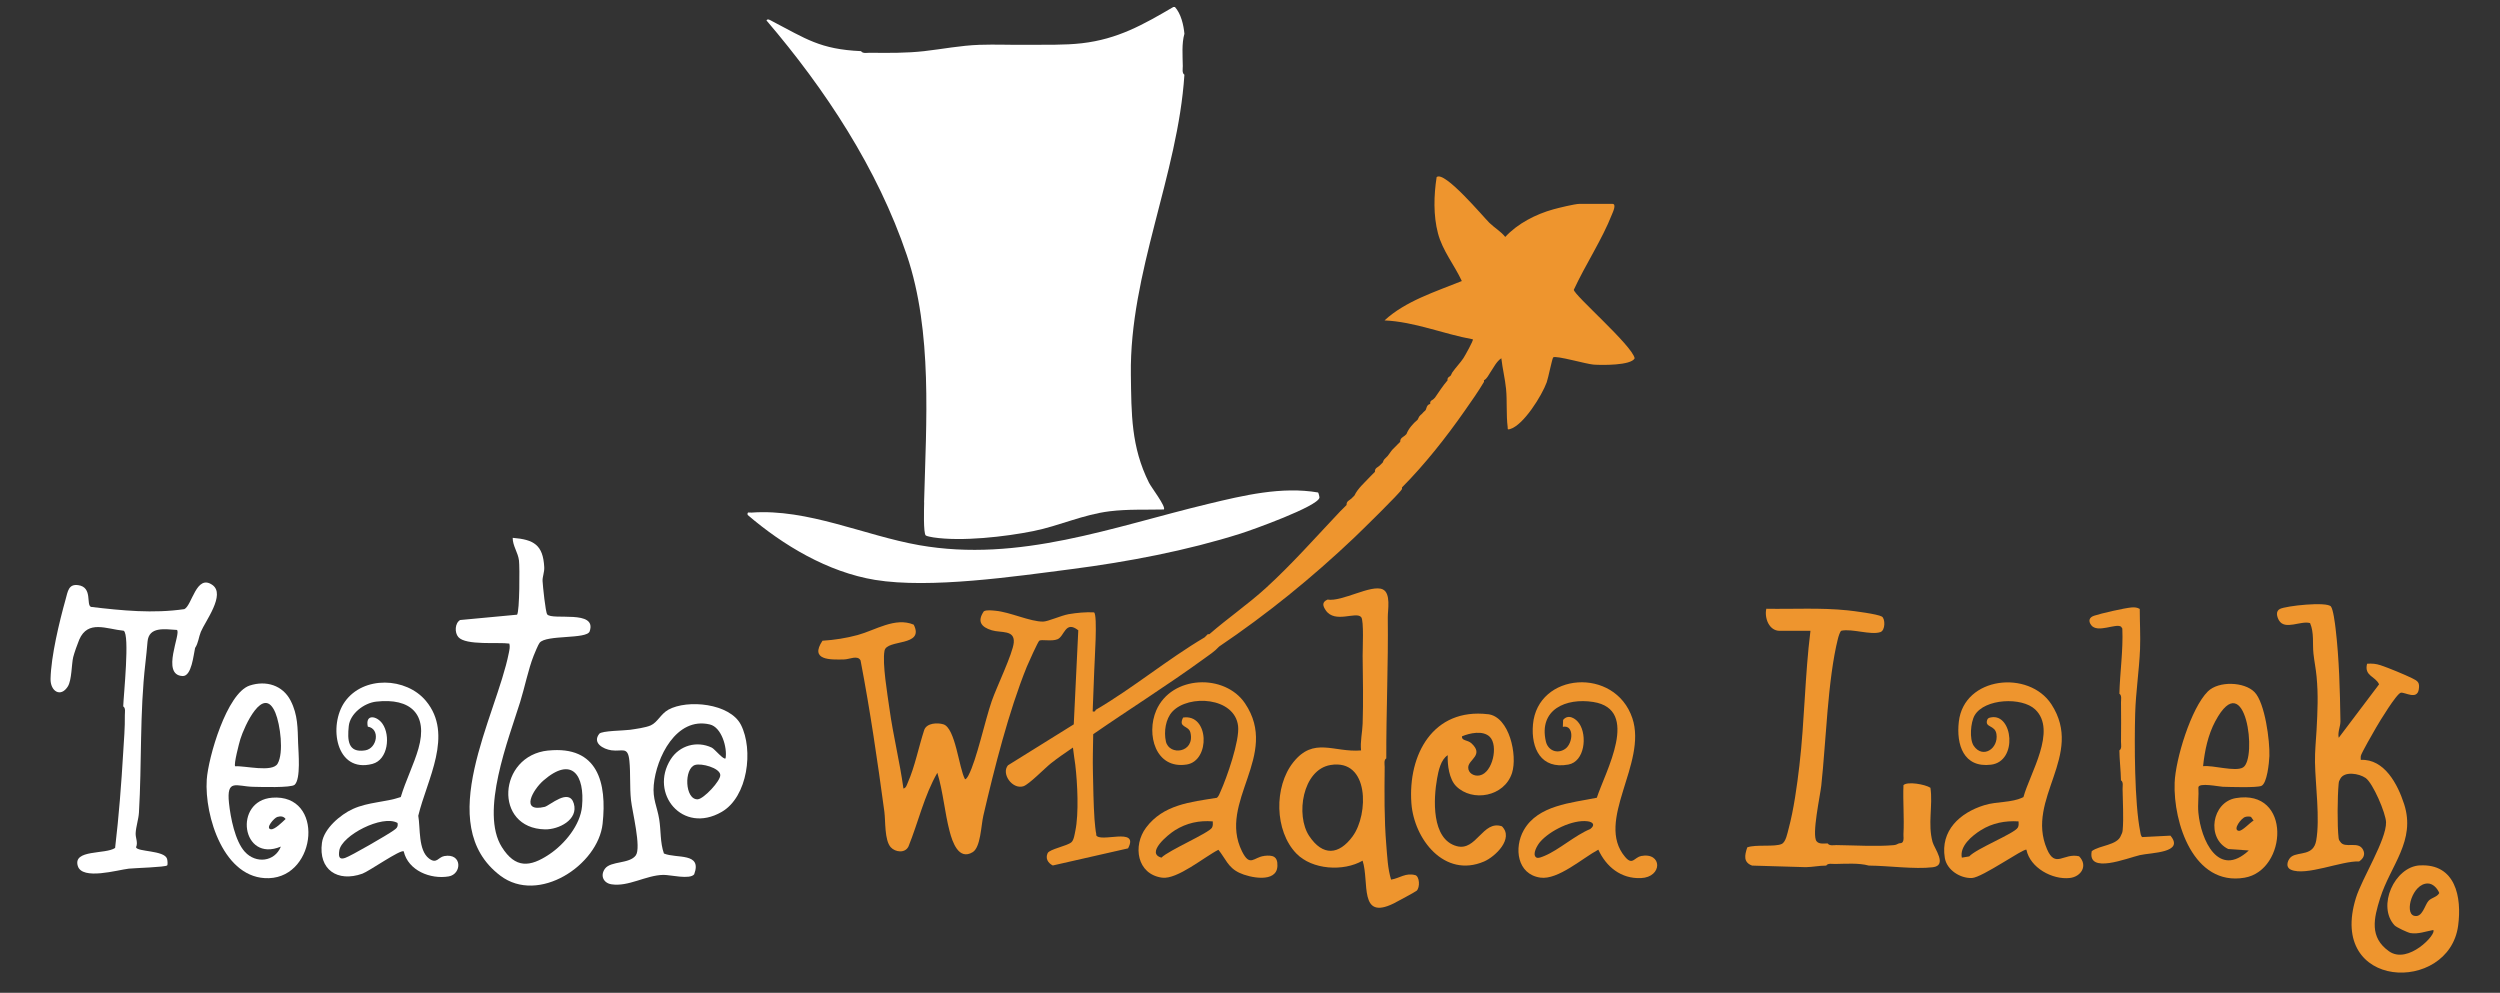 <?xml version="1.0" encoding="UTF-8"?> <svg xmlns="http://www.w3.org/2000/svg" id="Warstwa_1" version="1.1" viewBox="0 0 585.5 232.52"><rect x="0" y="0" width="585.5" height="232.52" fill="#333333" stroke="none"/><defs><style> .st0 { fill: #fff; } .st1 { fill: #ee952e; } </style></defs><g><path class="st0" d="M216.44,117.64c-.03,1.3-.22,7.32.38,7.77.25.19,1.35.38,1.77.45,6.66,1,16.76-.14,23.43-1.48,6.09-1.23,11.59-3.87,17.88-4.64,4.22-.52,8.52-.32,12.69-.42.5-.7-2.94-5.15-3.5-6.27-4.21-8.44-4.11-16.18-4.24-25.28-.34-23.82,11.03-46.83,12.54-70.27-.61-.38-.37-1.4-.38-2.02-.03-2.41-.28-5.29.38-7.57-.19-2.09-.8-4.69-2.22-6.27h-.37c-7.12,4.17-13.03,7.52-21.42,8.49-4.18.48-8.3.31-12.56.37-3.8.05-7.65-.13-11.45,0-4.47.16-8.52.98-12.93,1.48-4.18.47-8.46.43-12.75.38-.62,0-1.64.24-2.03-.38-9.62-.43-12.92-2.91-20.84-7.03-.35-.18-1.05-.68-1.31-.16,13.78,16.13,26.03,34.71,32.87,54.97,6.07,17.97,4.53,39.15,4.04,57.92l.02-.04h0Z"></path><path class="st0" d="M308.7,115.34c-8.54-1.46-17.46.68-25.77,2.68-22.33,5.37-44.23,13.78-67.65,9.66-12.81-2.25-26.09-8.59-39.27-7.63-.55.04-1.07-.29-.91.55,8.31,7.13,18.82,13.4,29.83,15.21,12.9,2.11,32.69-.8,46.01-2.52,13.16-1.7,27.02-4.33,39.66-8.34,2.63-.83,18.03-6.35,18.41-8.39.03-.17-.2-1.1-.31-1.22Z"></path><path class="st0" d="M128.38,175.77c-11.79,1.2-12.84,18.23-.74,18.47,3.19.06,7.86-2.24,6.75-6.04-1.1-3.77-5.66.49-6.83.77-5.84,1.37-2.74-4.05-.28-6.18,6.69-5.8,9.7-1.25,9.03,6.07-.4,4.38-4.07,8.81-7.63,11.2-4.59,3.08-7.98,3.34-11.14-1.66-5.19-8.22,1.57-25.29,4.28-33.99,1.05-3.37,1.91-7.67,3.16-10.84.26-.65,1.07-2.62,1.4-3.03,1.55-1.94,11.06-.77,11.72-2.68,1.78-5.16-8.73-2.5-9.94-3.97-.41-.5-1.03-6.71-1.09-7.8-.06-1.01.46-2.04.39-3.29-.28-5.2-2.44-6.44-7.39-6.84,0,1.91,1.27,3.44,1.48,5.35.18,1.64.15,11.81-.45,12.65l-13.34,1.25c-1.23.72-1.33,2.94-.42,3.99,1.74,2.02,9.45,1.15,11.95,1.53.2.74.02,1.46-.12,2.18-2.94,14.91-17.89,40.11-2.01,52.16,8.98,6.81,22.92-2.49,23.97-12.14,1.05-9.62-1.11-18.34-12.74-17.15h0Z"></path><path class="st0" d="M156.51,166.23c-1.73.95-2.53,2.95-4.1,3.65-1.17.53-3.52.84-4.87,1.04-1.41.2-6.62.21-7.19.93-1.69,2.15.92,3.6,2.85,3.87,2.55.36,3.85-1.03,4.2,2.44.3,2.9.05,6.15.38,9.22.28,2.65,2.44,11.11,1.13,12.94-1.47,2.05-5.86,1.28-7.22,3.12-1.16,1.57-.41,3.35,1.49,3.66,3.99.64,8.12-2.14,12.18-2.2,1.59-.03,6.21,1.16,7.22-.14,1.92-5.2-4.13-3.62-7.09-4.87-.91-2.59-.67-5.36-1.11-8.05-.47-2.91-1.57-4.7-1.27-7.98.57-6.4,5.26-16.07,13.14-14.19,2.76.66,4.11,5.45,3.68,7.93-.43.48-2.57-2.19-3.22-2.5-3.52-1.68-7.58-.51-9.64,2.74-5.04,7.96,2.76,17.62,11.95,12.31,6.15-3.55,7.47-14.57,4.51-20.39-2.57-5.05-12.53-6.02-17.02-3.54h0ZM163.43,187.2c-3.06.16-3.29-7.25-.63-8.05,1.49-.45,5.71.67,5.89,2.31.15,1.38-3.9,5.66-5.26,5.73h0Z"></path><path class="st0" d="M49.75,137c-3.78-2.67-4.77,4.82-6.58,5.66-7.31,1.06-14.55.34-21.83-.52-1.26-.4.45-4.62-3.04-5.1-2.27-.31-2.42,1.49-2.93,3.31-1.47,5.26-3.41,13.28-3.53,18.63-.07,2.92,2.38,4.46,4.05,1.78.93-1.49.86-5.21,1.25-6.84.2-.85,1.05-3.27,1.42-4.12,2.04-4.68,6.38-2.47,10.41-2.08,1.47.89-.03,15.12-.11,17.72.61.38.37,1.4.38,2.02.04,2.98-.21,5.81-.38,8.68-.44,7.51-1.02,14.99-1.9,22.45-2.26,1.56-9.92.29-8.74,4.22,1.02,3.4,9.37.92,11.93.63,1.33-.15,8.64-.34,9.01-.77.16-.19.07-1.22-.04-1.55-.65-2.01-6.98-1.59-7.26-2.69.51-1.14-.14-2.15-.09-3.29.07-1.51.68-3.3.77-4.8.69-11.65.16-23.35,1.51-35.02.2-1.74.35-3.28.5-5.03.31-3.61,4.04-2.93,6.87-2.76,1.12.64-3.85,10.56,1.34,10.8,2.14.1,2.56-5.01,2.93-6.58.78-1.16.84-2.55,1.34-3.76,1.02-2.48,5.88-8.76,2.72-10.99h0Z"></path><path class="st0" d="M63.74,186.82c-9.15.71-7.17,15.3,2.04,11.45-1.44,3.58-5.85,4.06-8.43,1.23-2.31-2.53-3.36-8.03-3.72-11.41-.61-5.82,1.74-3.9,5.67-3.82,1.65.03,8.9.28,9.71-.48,1.47-1.37.88-7.6.81-9.7-.12-3.49-.03-6.65-1.76-10.01-1.85-3.59-5.73-4.78-9.57-3.53-5.38,1.76-9.72,16.87-10.07,22.04-.56,8.49,4.02,23.44,14.58,23.08,11.29-.39,13.02-19.8.72-18.85h.02ZM56.29,173.1c.93-2.98,5.39-12.89,8.2-6.18,1.14,2.73,2.02,9.38.52,11.94-1.23,2.1-7.6.45-9.93.6-.39-.38.93-5.45,1.21-6.35h0ZM63.39,194.21c-1.29-.27.84-2.67,1.55-2.88.74-.22,1.47-.2,1.95.48-.69.63-2.59,2.59-3.49,2.4h0Z"></path><path class="st0" d="M104.02,200.5c-1.4.26-1.75,1.93-3.55.56-2.56-1.95-2-7.15-2.51-10.01,2.03-8.47,8.37-18.99,1.79-26.9-4.64-5.56-14.64-5.93-18.99.2-3.91,5.52-2.13,16.8,6.45,14.56,3.7-.97,4.27-6.68,2.37-9.4-1.31-1.89-4.09-2.38-3.44.67,2.94.47,2.24,5.11-.63,5.56-4.08.64-4.16-2.46-3.83-5.68.3-2.92,3.57-5.42,6.43-5.74,8.04-.91,12.19,2.92,9.89,10.99-1.03,3.63-3.04,7.65-4.14,11.36-3.66,1.26-7.53,1.12-11.24,2.8-2.89,1.31-6.77,4.6-7.22,7.91-.86,6.3,3.65,9.3,9.46,7.24,1.55-.55,8.94-5.75,9.69-5.23,1.05,4.52,6.27,6.58,10.52,5.87,3.14-.52,3.25-5.57-1.07-4.76h.02ZM92.13,194.52c-1.4,1.01-9.93,5.95-11.31,6.41-1.46.49-1.54-.4-1.36-1.71.5-3.54,10.11-8.52,13.65-6.48.17,1-.29,1.29-.98,1.78Z"></path></g><g><path class="st1" d="M256.77,195.45c-.17-.54-.39-2.87-.44-3.62-.24-3.59-.29-7.49-.37-11.07-.07-2.93.03-5.88.07-8.81,8.58-5.94,17.47-11.51,25.91-17.65,1.29-.94,2.49-1.69,3.58-2.88,11.21-7.56,21.78-16.15,31.58-25.45,1.44-1.37,10.98-10.67,11.25-11.45.04-.11-.04-.27,0-.37,5.33-5.37,10.35-11.73,14.7-17.96,1.48-2.12,3.21-4.55,4.5-6.76.05-.09-.05-.28,0-.37.72-.39,1.04-1.2,1.48-1.84.76-1.12,1.43-2.55,2.58-3.32.27,2.39.87,4.8,1.11,7.2.27,2.74.02,6.16.37,8.86.06.43-.15.74.54.54,3.2-.92,7.5-7.91,8.61-10.96.35-.97,1.29-5.67,1.53-5.85.65-.48,7.73,1.57,9.43,1.7,1.78.14,8.83.24,9.64-1.48-.56-2.99-14.26-14.84-14.25-16.05,2.65-5.76,6.65-11.81,8.93-17.65.16-.4,1.16-2.46.12-2.46h-7.76c-1.03,0-4.88.94-6.1,1.28-4.09,1.14-8.36,3.32-11.25,6.46-1.05-1.31-2.53-2.15-3.71-3.3-1.43-1.4-10.54-12.31-12.36-10.71-.66,4.24-.79,8.98.31,13.15,1.08,4.12,3.84,7.4,5.59,11.19-6.13,2.48-13.23,4.7-18.1,9.22,7.13.33,13.74,3.17,20.68,4.43.21.21-1.89,3.93-2.22,4.43-.64.98-1.8,2.19-2.59,3.32-.15.22-.22.52-.37.74-.17.24-.88.38-.74,1.11-1.12,1.31-1.98,2.65-2.95,4.06-.09.13-.27.23-.37.37-.13.18-.63.21-.74.74v.37c-.89.15-.87,1.18-1.11,1.48-.16.19-.46.37-.74.74l-.13.13c-.16.14-.4.3-.61.61-.15.22-.22.52-.37.74-1.01.81-2.16,2.13-2.59,3.32-.13.11-.24.26-.37.37-.52.43-1.13.58-1.11,1.48-.36.38-.69.64-1.11,1.11l-.24.24c-.15.15-.33.3-.5.5-.4.45-.71,1.02-1.11,1.48-.11.13-.26.24-.37.37-.11.13-.26.24-.37.37-.29.34-.33.7-.37.74-.18.21-.48.45-.74.74-.35.4-1.2.54-1.11,1.48-.35.37-.71.67-1.11,1.11-1.25,1.36-2.94,2.79-3.69,4.43-.23.23-.51.53-.74.74-.47.43-1.15.56-1.11,1.48-.49.5-.98.96-1.48,1.48-5.67,5.99-11.26,12.34-17.35,17.9-4.23,3.86-8.98,7.12-13.3,10.88h-.37l-.74.74c-8.75,5.18-16.71,11.83-25.48,16.97-.12.07-.04.57-.74.37l.37-9.59c.04-1.96.84-13.04-.05-13.6-1.88-.11-4.08.1-5.94.42-1.78.31-4.87,1.74-6.01,1.74-3.03.02-7.71-2.23-11.13-2.54-.77-.07-2.09-.25-2.73.13-1.62,2.38-.6,3.69,1.85,4.44,2.19.67,5.43-.17,5.16,2.9-.23,2.58-4.08,10.54-5.16,13.69-1.6,4.62-3.52,13.74-5.46,17.42-.14.27-.58,1.02-.81.85-1.4-2.51-2.23-12.01-5.07-12.84-1.42-.42-3.86-.3-4.46,1.3-1.29,3.92-2.2,8.64-3.86,12.37-.23.52-.37,1.23-1.02,1.38-.85-6.26-2.41-12.43-3.27-18.68-.46-3.34-1.72-10.63-1.16-13.6.52-2.77,9.47-.88,6.84-6.1-4.32-1.84-9,1.3-13.11,2.42-2.67.73-5.49,1.17-8.26,1.34-3.07,4.6,1.82,4.47,5.13,4.38,1.2-.03,3.11-1.07,3.79.24,2.25,11.72,3.97,23.56,5.57,35.39.3,2.26,0,6.69,1.5,8.36,1.06,1.17,3.36,1.47,4.16-.2,2.31-5.72,3.66-11.86,6.75-17.24,1.36,4.44,1.71,9.27,2.88,13.72.65,2.49,2.12,6.86,5.4,4.87,1.87-1.13,1.96-6.26,2.5-8.57,2.58-11.07,5.93-24.38,10.17-34.85.32-.8,2.64-5.93,2.93-6.11.56-.35,2.95.23,4.28-.34,1.64-.7,1.79-4.49,4.85-2.09l-1.06,22.03-15.41,9.59c-1.63,1.96,1.02,5.7,3.6,4.91,1.32-.41,5.04-4.24,6.46-5.37,1.65-1.31,3.42-2.51,5.16-3.7.13,1.35.39,2.71.55,4.06.5,4.23.87,11.39,0,15.5-.16.76-.33,2.1-.9,2.61-1,.89-5.1,1.61-5.57,2.55-.58,1.24.06,2.32,1.2,2.9l17.63-4.01c2.75-5.21-6.84-1.08-7.5-3.18l.08-.06h0Z"></path><path class="st1" d="M566.73,202.67c-5.92.32-10.1,9.55-5.92,14.05.43.46,3.1,1.71,3.73,1.81,1.81.29,3.59-.41,5.33-.72.86.95-5.89,8.14-10.35,4.99-4.65-3.27-3.58-7.72-2.09-12.45,2.42-7.69,8.41-13.42,5.61-22.05-1.5-4.62-4.59-10.59-10.15-10.34,0-.3-.04-.61.01-.91.11-.66,3.02-5.68,3.62-6.72.73-1.26,4.79-7.97,5.78-8.1.98-.13,3.78,1.75,4.18-.77.26-1.65-.23-1.97-1.62-2.65-1.73-.84-5.53-2.42-7.33-3.01-1.08-.36-2.03-.43-3.16-.35-.73,2.9,1.94,2.89,2.81,4.82l-9.45,12.52c-.3-1.32.42-2.67.4-3.87-.1-7.09-.3-14.7-1.14-21.76-.13-1.09-.54-4.4-1.08-5.11-.91-1.2-10.55-.17-11.96.57-1.04.54-.7,1.82-.22,2.66,1.4,2.4,5.12,0,7.29.65.98,2.28.54,4.84.79,7.14.19,1.76.57,3.61.73,5.35.42,4.36.23,8.19,0,12.54-.14,2.59-.41,4.86-.37,7.56.09,5.32,1.2,13.24.28,18.36-.65,3.6-3.99,2.58-5.72,3.69-.83.53-1.72,2.44-.18,3.12,3.49,1.56,11.85-2.12,15.96-1.94.97-.66,1.51-1.6.91-2.75-1.11-2.16-4.26-.15-5.33-1.85-.22-.35-.32-.34-.39-.88-.34-2.78-.27-9.77,0-12.62.07-.73.1-.69.39-1.25.97-1.85,4.42-1.25,5.93-.2,1.72,1.19,4.74,8.27,4.79,10.37.1,4.11-5.6,13.08-7.04,17.68-6.77,21.67,21.76,22.54,23.92,6.56.91-6.71-.61-14.58-8.96-14.13h0ZM568.76,210.98c-.89.95-1.44,4.11-3.44,3.48-2.22-.71-.33-7.55,3.26-7.55,1.23,0,2.27,1.16,2.7,2.24-.55.98-1.81,1.06-2.52,1.83Z"></path><path class="st1" d="M452.1,184.49c-1.21-.79-5.38-1.54-6.31-.61-.15,3.79.2,7.65,0,11.44-.03.59.16,1.34-.18,1.87-.22.37-.68.24-.93.35-.5.2-.52.33-1.25.4-3.96.35-9.24.03-13.34-.02-.62,0-1.64.24-2.03-.38-.84-.04-2,.25-2.62-.52-1.17-1.46.84-10.64,1.1-13,1.12-10.27,1.49-24.82,3.91-34.47.1-.39.49-1.76.82-1.84,2.52-.52,6.87,1.08,9.11.33,1.21-.41,1.15-3.17.36-3.64-.99-.59-6.57-1.31-8.05-1.46-6.3-.65-12.69-.26-19.02-.37-.48,2.15.63,5.17,3.14,5.17h7.2c-1.31,10.44-1.37,21.07-2.59,31.54-.54,4.63-1.32,10.34-2.53,14.81-.29,1.06-.63,3.09-1.61,3.56-1.59.76-6.08.06-8.07.8-.64,1.9-.93,3.51,1.13,4.27l12.56.37c1.61-.02,3.09-.36,4.8-.37.38-.61,1.4-.37,2.03-.38,2.54-.03,5.54-.28,7.95.38,4.59.03,10.7.9,14.98.39,3.5-.42.37-4.38-.05-5.9-1.17-4.23.1-8.57-.5-12.7v-.02h-.01Z"></path><path class="st1" d="M331.45,204.96c-2.23-.63-3.65.73-5.66,1.05-.79-2.61-.89-5.39-1.12-8.11-.5-5.99-.44-12.17-.38-18.27,0-.62-.24-1.64.38-2.02-.03-10.97.48-21.99.35-33.04-.02-1.65.78-5.63-1.18-6.54-2.69-1.24-9.54,2.97-12.94,2.39-1.32.61-1.14,1.42-.43,2.49,2.15,3.22,7.16.17,8.33,1.64.65.82.32,7.43.33,9.07.05,5.2.18,10.68,0,15.86-.07,2.06-.59,4.16-.37,6.27-6.41.53-11.05-3.27-15.87,2.77-4.55,5.71-4.42,16.09.73,21.39,3.71,3.81,11.03,4.24,15.5,1.66,1.63,5.02-.95,14.05,7.27,10.02.69-.34,5.18-2.77,5.4-2.99.8-.8.69-3.31-.34-3.66v.02h0ZM316.84,195.8c-3.27,4.49-7.05,4.74-10.22,0-3.24-4.85-1.58-15.57,5.01-16.64,9.12-1.48,8.88,11.59,5.2,16.64h0Z"></path><path class="st1" d="M523.62,186.92c-5.58.95-6.98,9.39-1.77,11.92l4.82.34c-7.13,6.63-11.22-2.46-11.81-8.85-.18-1.89.13-3.99,0-5.9,0-1.23,4.87-.19,5.71-.17,1.67.05,8,.26,9.05-.21,1.35-.59,1.81-5.47,1.87-6.98.13-3.48-1.02-12.48-3.49-14.99-2.39-2.43-8.41-2.64-10.92-.15-3.95,3.92-7.57,15.87-7.78,21.38-.35,9.37,4.45,24.27,16.36,22.25,10.05-1.7,11.11-20.88-2.04-18.64h0ZM518.85,168.87c7.09-13.19,9.88,8.85,6.46,10.87-1.81,1.07-7.06-.58-9.35-.3.39-3.65,1.14-7.31,2.89-10.58h0ZM524.28,194.58c-1.44-.28.65-2.99,1.55-3.25.45-.13.9-.14,1.35-.02l.61.87c-.8.41-2.7,2.56-3.5,2.4h0Z"></path><path class="st1" d="M479.39,198.83c-5.04-11.79,8.84-21.88,1.05-33.88-5.26-8.09-20.44-6.53-21.68,4.03-.64,5.43,1.11,10.9,7.54,10.11,6.34-.78,5.1-12.05,0-11.08-.4.08-.75.15-.9.59-.62,1.87,1.84,1.13,2.17,3.32.51,3.42-3.22,5.86-5.33,2.74-1.04-1.55-.73-5.5.23-7.14,2.31-3.93,11.06-4.33,14.18-1.36,5.16,4.92-1.25,14.97-2.76,20.52-2.82,1.4-6.12.95-9.18,1.9-5.7,1.76-10.31,5.95-9.23,12.37.48,2.81,3.6,4.79,6.35,4.68,2.43-.11,12.19-7.05,12.76-6.62.86,4.22,6.04,7.05,10.12,6.62,2.72-.29,4.34-2.93,2.21-5.09-3.66-.85-5.54,2.94-7.53-1.7h0ZM472.56,193.84c-.81,1.38-9.73,4.91-11.36,6.73l-1.74.29c-.55-2.71,2.4-5.14,4.46-6.43,2.69-1.68,5.68-2.26,8.83-2.06.01.51.09,1-.19,1.47Z"></path><path class="st1" d="M296.03,200.47c-2.41.28-3.29,2.69-5.16-1.1-5.76-11.62,8.96-22.42.71-34.65-4.74-7.02-17.21-6.61-20.79,1.67-2.39,5.54-.21,13.82,7.14,12.66,5.56-.88,5.27-11.93-.85-11-1.24,2.45,1.31,1.77,1.72,3.54,1.1,4.76-4.99,5.48-5.75,2.05-.5-2.25-.08-5.27,1.53-6.99,3.81-4.07,14.59-3.39,15.38,3.38.4,3.4-2.63,12.09-4.14,15.41-.23.5-.38,1.02-.81,1.4-6.2,1-12.57,1.59-16.62,7.01-3.14,4.21-2.14,10.89,3.76,11.7,3.55.49,9.95-4.9,13.2-6.53,1.71,2.11,2.22,4.12,4.9,5.39,2.38,1.14,8.77,2.49,8.92-1.59.09-2.29-1.1-2.61-3.12-2.37l-.02.02h0ZM283.85,193.84c-.76,1.28-10.17,5.31-11.84,7.02-3.73-1.03,1.49-5.38,3.19-6.43,2.72-1.69,5.63-2.32,8.83-2.06.01.51.09,1-.19,1.47h.01Z"></path><path class="st1" d="M384.32,200.5c-1.59.31-1.98,2.25-3.72.19-7.15-8.42,5.27-21.89,1.69-32.51-4.07-12.07-22.2-10.72-23.27,1.5-.49,5.6,1.9,10.56,8.29,9.38,3.84-.71,4.44-6.76,2.58-9.56-.88-1.32-2.65-2.33-3.81-.89l-.06,1.61c2.68-.54,2.43,3.85.56,5.16-1.88,1.31-4.06.36-4.54-1.74-1.71-7.5,4.73-10.24,11.1-9.24,11.12,1.75,2.79,16.38.84,22.43-5.91,1.21-13.8,1.72-17.12,7.61-2.33,4.13-1.55,10.33,3.9,11.1,4.14.59,9.95-4.63,13.57-6.55,1.85,4.02,5.31,6.85,9.97,6.66,5.13-.21,5.04-6.15.01-5.17v.02h0ZM372.44,194.16c-3.47,1.4-7.43,4.94-10.7,6.28-.49.2-1.53.68-1.96.37-1.02-.73.28-2.9.91-3.63,2.27-2.64,7.56-5.26,11.08-4.84,1.35.16,1.88.9.67,1.81h0Z"></path><path class="st1" d="M348.49,167.27c-12.83-1.51-18.78,9.42-17.94,20.87.62,8.41,7.76,17.58,17,13.63,2.64-1.13,7.07-5.38,4.2-8.25-4.5-1.52-5.96,5.89-10.57,4.65-6.01-1.61-5.46-11.15-4.61-15.86.32-1.79.86-4.42,2.49-5.44-.1,2.24.33,5.61,1.97,7.25,3.79,3.79,11.31,2.48,13.09-3.1,1.31-4.1-.61-13.17-5.63-13.76h0ZM346.55,181.6c-1.32.28-2.76-.53-2.69-1.93.09-1.81,3.73-2.85.76-5.58-.94-.86-2.34-.55-2.23-1.64,1.85-.78,4.94-1.45,6.52.12,2.04,2.03.69,8.39-2.35,9.03h0Z"></path><path class="st1" d="M501.8,196.07c-.42-.1-.5-.97-.57-1.34-1.33-6.7-1.37-20.54-1.17-27.65.14-5.01.94-10.1,1.14-15.1.12-3.11-.07-6.26-.07-9.37-.61-.35-1.17-.4-1.87-.35-1.66.13-7.16,1.39-8.81,1.94-1.15.38-1.43,1.21-.7,2.2,1.47,1.96,5.78-.49,7.01.37l.29.44c.22,5.08-.56,10.19-.69,15.26.61.38.37,1.4.38,2.02.03,3.07.04,6.16,0,9.23,0,.62.24,1.64-.38,2.02.02,2.27.33,4.63.37,7.01.61.38.37,1.4.38,2.02.03,2.97.28,6.78.02,9.64-.07.76-.24.8-.4,1.25-.83,2.34-4.97,2.27-6.84,3.68-1.11,5.5,8.37,1.59,11.27.93,2.66-.61,10.53-.5,7.16-4.56l-6.54.33.02.03h0Z"></path></g></svg> 